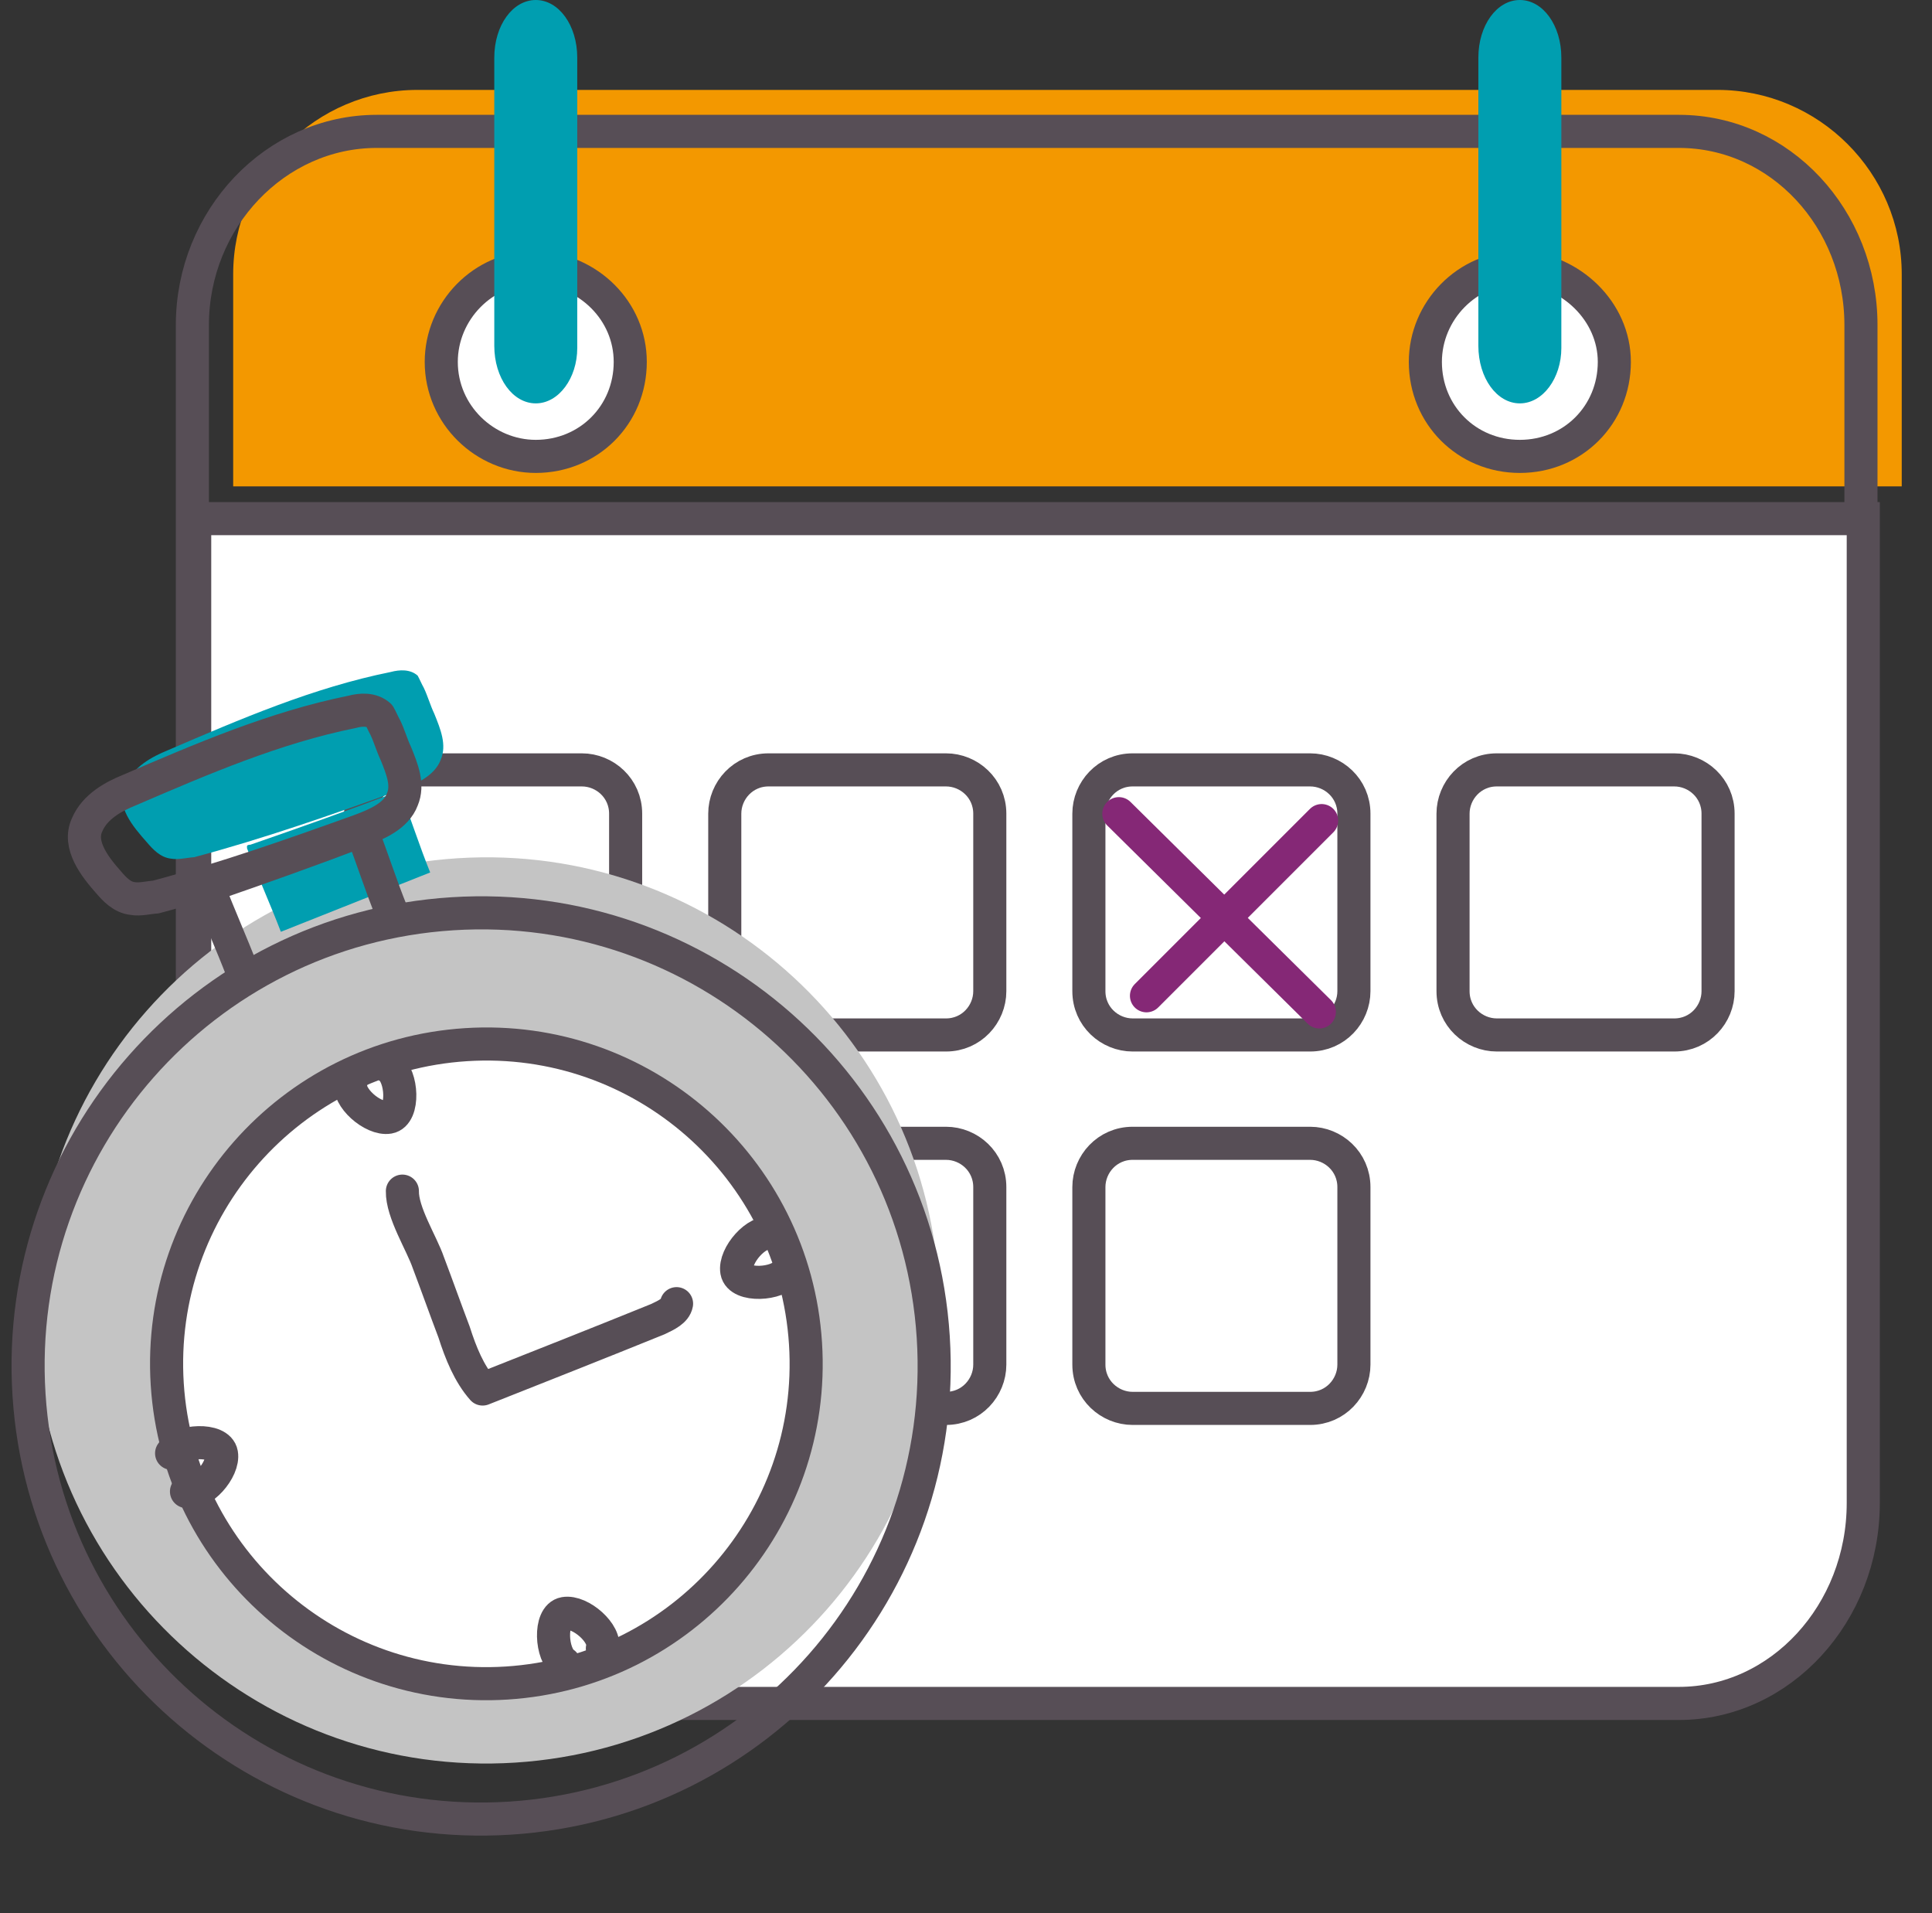 <svg width="101" height="100" viewBox="0 0 101 100" fill="none" xmlns="http://www.w3.org/2000/svg">
<rect x="0" y="0" width="101" height="100" fill="#333333" stroke="none"/>
<g clip-path="url(#clip0_10199_21554)">
<path d="M99.418 25.422V14.337C99.418 9.036 95.081 4.699 89.78 4.699H21.828C16.527 4.699 12.19 9.036 12.19 14.337V25.422H99.418Z" fill="#F39800"/>
<path d="M87.767 6.867H19.695C14.394 6.867 10.057 11.446 10.057 16.988V78.675C10.057 84.337 14.394 88.795 19.695 88.795H53.671H87.647C92.948 88.795 97.286 84.217 97.286 78.675V16.988C97.286 11.446 93.069 6.867 87.767 6.867Z" stroke="#574E56" stroke-width="1.73" stroke-miterlimit="10" stroke-linecap="round" stroke-linejoin="round"/>
<path d="M97.286 27.108H10.178V78.554C10.178 84.337 14.515 89.036 19.816 89.036H53.792H87.768C93.069 89.036 97.407 84.337 97.407 78.554V27.108H97.286Z" fill="white" stroke="#574E56" stroke-width="1.73" stroke-miterlimit="10"/>
<path d="M32.707 51.807C32.707 53.012 31.743 54.096 30.418 54.096H21.141C19.936 54.096 18.852 53.133 18.852 51.807V42.53C18.852 41.325 19.815 40.241 21.141 40.241H30.418C31.623 40.241 32.707 41.205 32.707 42.53V51.807V51.807Z" stroke="#574E56" stroke-width="1.73" stroke-miterlimit="10" stroke-linecap="round" stroke-linejoin="round"/>
<path d="M51.744 51.807C51.744 53.012 50.78 54.096 49.455 54.096H40.178C38.973 54.096 37.889 53.133 37.889 51.807V42.53C37.889 41.325 38.852 40.241 40.178 40.241H49.455C50.66 40.241 51.744 41.205 51.744 42.53V51.807Z" stroke="#574E56" stroke-width="1.73" stroke-miterlimit="10" stroke-linecap="round" stroke-linejoin="round"/>
<path d="M70.779 51.807C70.779 53.012 69.815 54.096 68.49 54.096H59.213C58.008 54.096 56.924 53.133 56.924 51.807V42.53C56.924 41.325 57.888 40.241 59.213 40.241H68.49C69.695 40.241 70.779 41.205 70.779 42.53V51.807Z" stroke="#574E56" stroke-width="1.73" stroke-miterlimit="10" stroke-linecap="round" stroke-linejoin="round"/>
<path d="M89.816 51.807C89.816 53.012 88.853 54.096 87.527 54.096H78.25C77.045 54.096 75.961 53.133 75.961 51.807V42.53C75.961 41.325 76.925 40.241 78.25 40.241H87.527C88.732 40.241 89.816 41.205 89.816 42.53V51.807Z" stroke="#574E56" stroke-width="1.73" stroke-miterlimit="10" stroke-linecap="round" stroke-linejoin="round"/>
<path d="M32.707 71.325C32.707 72.53 31.743 73.615 30.418 73.615H21.141C19.936 73.615 18.852 72.651 18.852 71.325V62.048C18.852 60.843 19.815 59.759 21.141 59.759H30.418C31.623 59.759 32.707 60.723 32.707 62.048V71.325V71.325Z" stroke="#574E56" stroke-width="1.73" stroke-miterlimit="10" stroke-linecap="round" stroke-linejoin="round"/>
<path d="M51.744 71.325C51.744 72.53 50.78 73.615 49.455 73.615H40.178C38.973 73.615 37.889 72.651 37.889 71.325V62.048C37.889 60.843 38.852 59.759 40.178 59.759H49.455C50.66 59.759 51.744 60.723 51.744 62.048V71.325Z" stroke="#574E56" stroke-width="1.73" stroke-miterlimit="10" stroke-linecap="round" stroke-linejoin="round"/>
<path d="M70.779 71.325C70.779 72.53 69.815 73.615 68.49 73.615H59.213C58.008 73.615 56.924 72.651 56.924 71.325V62.048C56.924 60.843 57.888 59.759 59.213 59.759H68.49C69.695 59.759 70.779 60.723 70.779 62.048V71.325Z" stroke="#574E56" stroke-width="1.73" stroke-miterlimit="10" stroke-linecap="round" stroke-linejoin="round"/>
<path d="M32.948 18.916C32.948 21.687 30.779 23.855 28.008 23.855C25.358 23.855 23.068 21.687 23.068 18.916C23.068 16.265 25.237 13.976 28.008 13.976C30.779 14.096 32.948 16.265 32.948 18.916Z" fill="white" stroke="#574E56" stroke-width="1.73" stroke-miterlimit="10"/>
<path d="M84.393 18.916C84.393 21.687 82.225 23.855 79.453 23.855C76.682 23.855 74.514 21.687 74.514 18.916C74.514 16.265 76.682 13.976 79.453 13.976C82.104 14.096 84.393 16.265 84.393 18.916Z" fill="white" stroke="#574E56" stroke-width="1.73" stroke-miterlimit="10"/>
<path d="M28.009 21.084C26.804 21.084 25.84 19.759 25.84 18.072V3.012C25.84 1.325 26.804 0 28.009 0C29.213 0 30.177 1.325 30.177 3.012V18.193C30.177 19.759 29.213 21.084 28.009 21.084Z" fill="#009EB0"/>
<path d="M79.454 21.084C78.249 21.084 77.285 19.759 77.285 18.072V3.012C77.285 1.325 78.249 0 79.454 0C80.659 0 81.623 1.325 81.623 3.012V18.193C81.623 19.759 80.659 21.084 79.454 21.084Z" fill="#009EB0"/>
<path d="M69.092 42.892L59.935 52.048" stroke="#852876" stroke-width="1.73" stroke-miterlimit="10" stroke-linecap="round" stroke-linejoin="round"/>
<path d="M58.49 42.53L68.972 52.892" stroke="#852876" stroke-width="1.73" stroke-miterlimit="10" stroke-linecap="round" stroke-linejoin="round"/>
<path d="M26.936 92.129C39.989 91.299 49.898 80.043 49.067 66.99C48.236 53.937 36.981 44.028 23.928 44.859C10.875 45.689 0.966 56.944 1.797 69.998C2.627 83.051 13.882 92.96 26.936 92.129Z" fill="#C4C4C4"/>
<path d="M14.683 48.704C14.125 47.25 13.475 45.803 12.917 44.349L12.911 44.257C12.905 44.164 12.998 44.158 13.091 44.152C15.732 43.239 18.279 42.333 20.914 41.328C21.472 42.781 21.937 44.241 22.489 45.602" fill="#009EB0"/>
<path d="M7.683 44.031C7.985 44.384 8.385 44.824 8.947 44.881C9.324 44.95 9.781 44.828 10.152 44.804C13.812 43.827 17.363 42.577 20.82 41.334C21.729 40.997 22.725 40.561 23.043 39.703C23.366 38.938 23.035 38.122 22.704 37.306C22.489 36.854 22.367 36.396 22.152 35.945C22.047 35.765 21.937 35.493 21.833 35.313C21.438 34.966 20.882 35.002 20.425 35.124C16.382 35.94 12.577 37.577 8.773 39.215C7.956 39.546 6.966 40.075 6.562 41.031C5.978 42.092 6.981 43.238 7.683 44.031Z" fill="#009EB0"/>
<path d="M26.488 87.97C35.702 87.384 42.697 79.439 42.11 70.225C41.524 61.011 33.579 54.016 24.365 54.603C15.151 55.189 8.157 63.134 8.743 72.348C9.329 81.562 17.274 88.556 26.488 87.97Z" fill="white" stroke="#574E56" stroke-width="1.73" stroke-miterlimit="10" stroke-linecap="round" stroke-linejoin="round"/>
<path d="M18.347 56.567C18.116 57.327 19.497 58.542 20.325 58.396C21.153 58.25 21.023 56.211 20.345 55.789" stroke="#574E56" stroke-width="1.73" stroke-miterlimit="10" stroke-linecap="round" stroke-linejoin="round"/>
<path d="M31.49 86.162C31.721 85.403 30.341 84.188 29.513 84.334C28.684 84.48 28.814 86.519 29.492 86.941" stroke="#574E56" stroke-width="1.73" stroke-miterlimit="10" stroke-linecap="round" stroke-linejoin="round"/>
<path d="M40.346 64.474C39.587 64.243 38.372 65.623 38.518 66.451C38.663 67.28 40.702 67.15 41.124 66.471" stroke="#574E56" stroke-width="1.73" stroke-miterlimit="10" stroke-linecap="round" stroke-linejoin="round"/>
<path d="M9.749 77.96C10.508 78.191 11.724 76.811 11.578 75.983C11.432 75.154 9.393 75.284 8.971 75.962" stroke="#574E56" stroke-width="1.73" stroke-miterlimit="10" stroke-linecap="round" stroke-linejoin="round"/>
<path d="M5.674 46.113C5.976 46.466 6.376 46.906 6.938 46.964C7.315 47.033 7.772 46.91 8.143 46.887C11.803 45.91 15.353 44.66 18.81 43.416C19.72 43.079 20.715 42.644 21.033 41.786C21.357 41.021 21.026 40.204 20.695 39.388C20.48 38.936 20.358 38.478 20.143 38.027C20.038 37.847 19.928 37.575 19.823 37.396C19.429 37.049 18.873 37.084 18.415 37.206C14.372 38.022 10.568 39.66 6.764 41.298C5.947 41.629 4.957 42.157 4.553 43.114C4.062 44.169 4.972 45.321 5.674 46.113Z" stroke="#574E56" stroke-width="1.73" stroke-miterlimit="10" stroke-linecap="round" stroke-linejoin="round"/>
<path d="M26.656 95.032C39.71 94.201 49.618 82.946 48.788 69.893C47.957 56.839 36.702 46.931 23.649 47.761C10.595 48.592 0.687 59.847 1.517 72.9C2.348 85.954 13.603 95.862 26.656 95.032Z" stroke="#574E56" stroke-width="1.73" stroke-miterlimit="10" stroke-linecap="round" stroke-linejoin="round"/>
<path d="M21.036 62.259C21.014 63.377 22.047 64.987 22.39 65.989C22.837 67.17 23.29 68.444 23.738 69.626C24.087 70.72 24.528 71.809 25.23 72.602C28.316 71.381 31.403 70.162 34.397 68.947C34.849 68.733 35.3 68.518 35.369 68.141" stroke="#574E56" stroke-width="1.73" stroke-miterlimit="10" stroke-linecap="round" stroke-linejoin="round"/>
<path d="M12.673 50.786C12.115 49.333 11.465 47.885 10.907 46.432L10.901 46.339C10.896 46.246 10.988 46.24 11.081 46.235C13.721 45.322 16.27 44.416 18.904 43.41C19.462 44.864 19.927 46.323 20.479 47.684" stroke="#574E56" stroke-width="1.73" stroke-miterlimit="10" stroke-linecap="round" stroke-linejoin="round"/>
</g>
<defs>
<clipPath id="clip0_10199_21554">
<rect width="100" height="100" fill="white" transform="translate(0.094)"/>
</clipPath>
</defs>
</svg>
